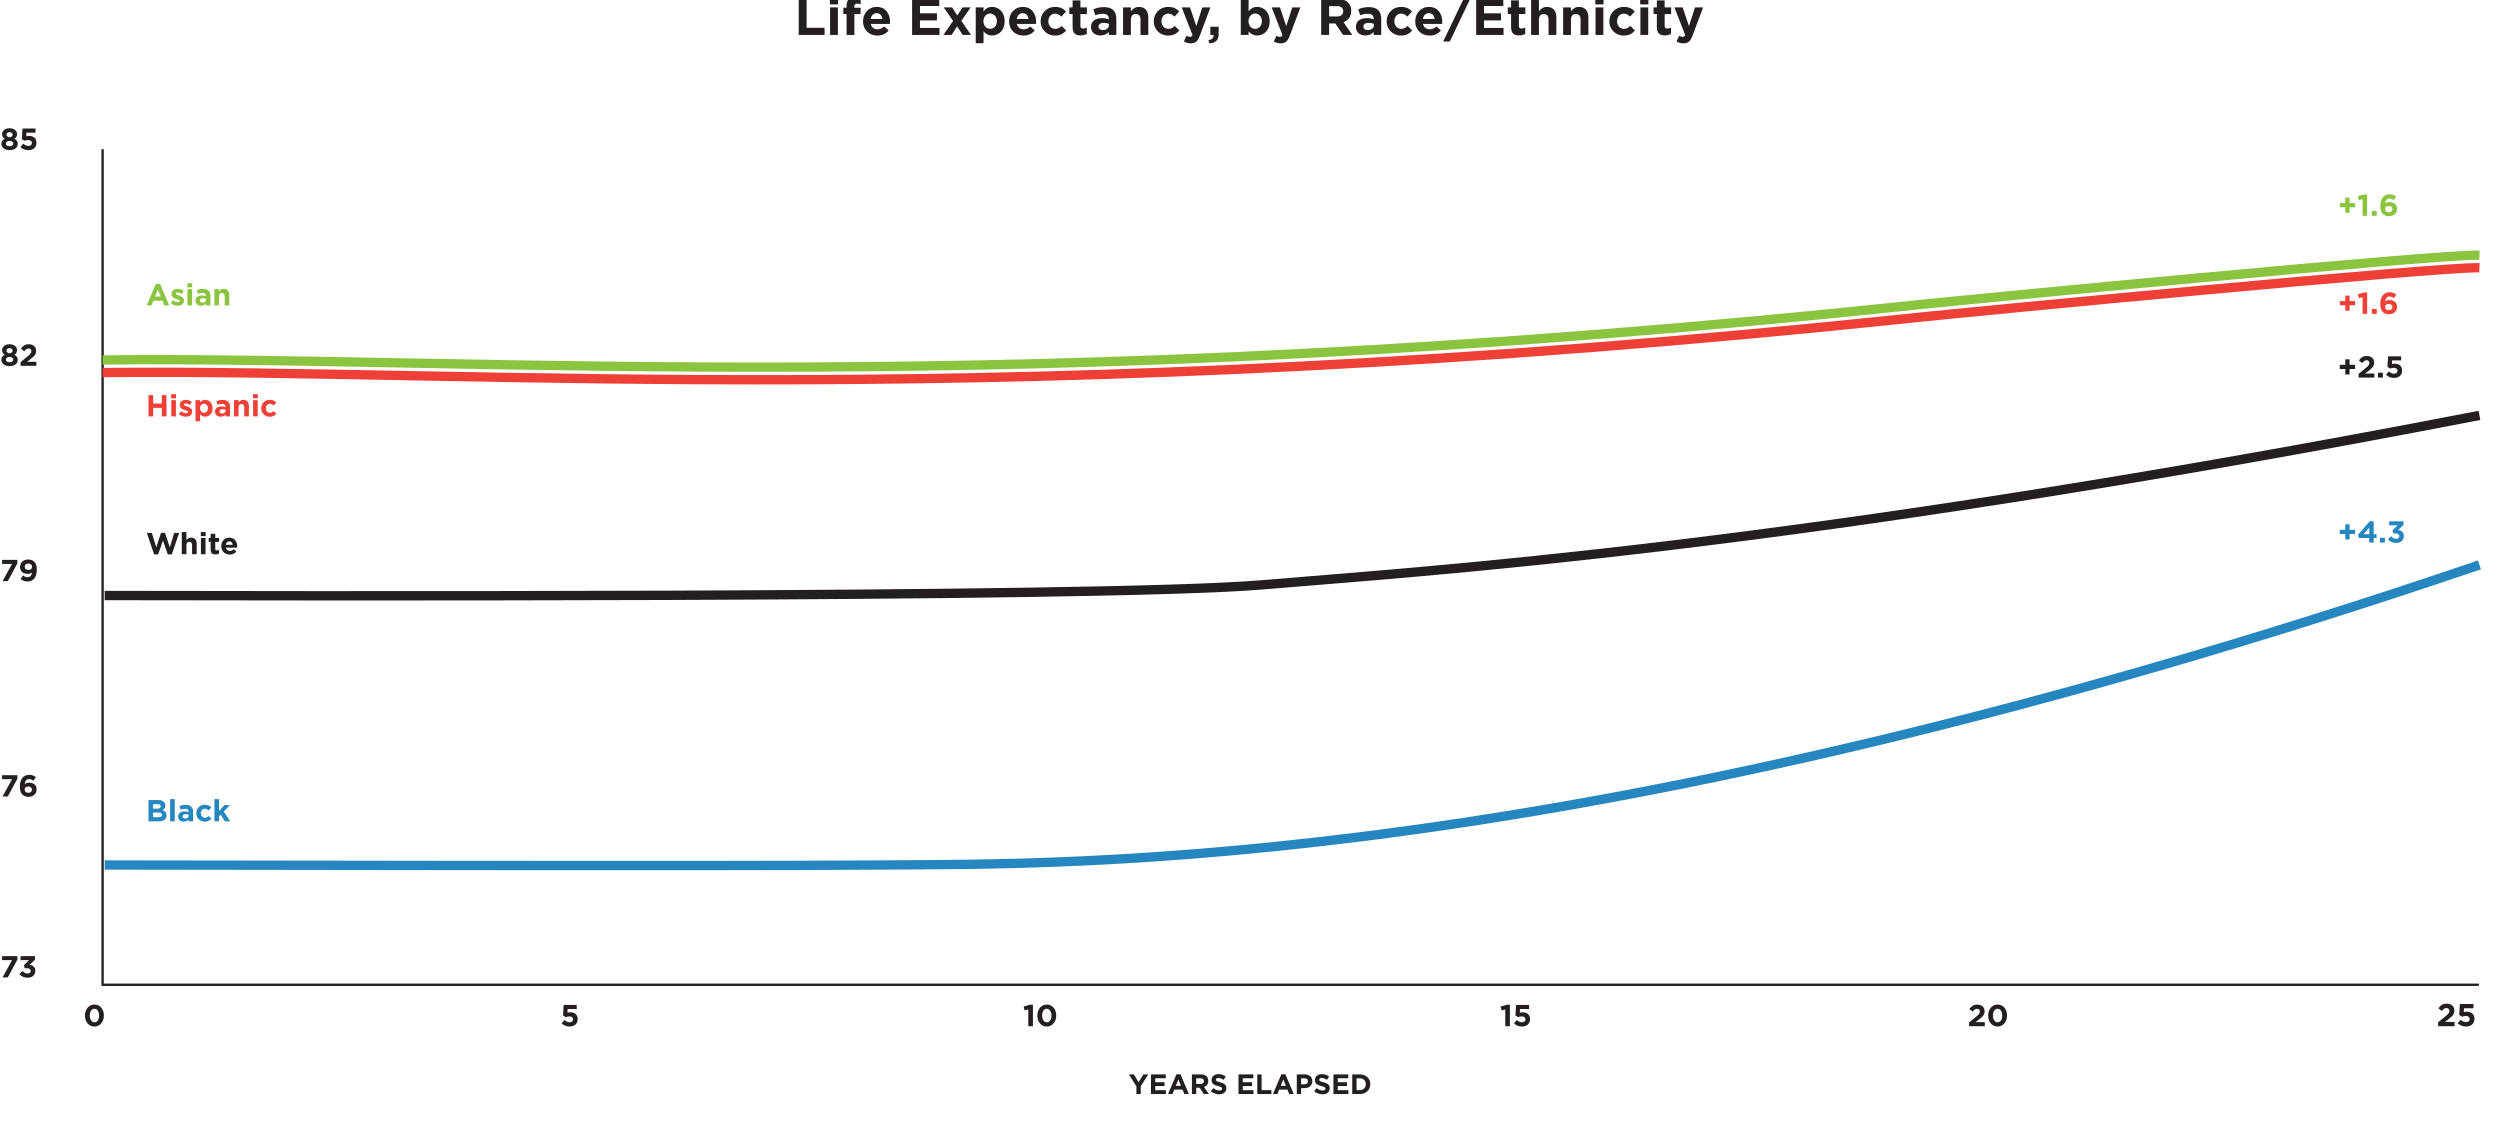 <svg width="1070" height="481" viewBox="0 0 1070 481" fill="none" xmlns="http://www.w3.org/2000/svg">
<g clip-path="url(#clip0_1184_63)">
<path d="M43.914 63.854V421.48H1060.97" stroke="#231F20" stroke-miterlimit="10"/>
<path d="M1.092 418.313L5.161 410.942H0.884V409.213H7.436V410.721L3.354 418.313H1.092ZM11.838 418.469C10.2 418.469 9.069 417.819 8.289 416.896L9.667 415.583C10.291 416.285 10.941 416.675 11.864 416.675C12.618 416.675 13.151 416.246 13.151 415.57V415.544C13.151 414.803 12.488 414.387 11.37 414.387H10.538L10.226 413.113L12.397 410.929H8.822V409.213H14.971V410.721L12.67 412.918C13.905 413.126 15.114 413.776 15.114 415.466V415.492C15.114 417.208 13.866 418.469 11.838 418.469Z" fill="#231F20"/>
<path d="M40.404 439.357C37.973 439.357 36.374 437.316 36.374 434.677V434.651C36.374 432.012 38.012 429.945 40.43 429.945C42.835 429.945 44.46 431.986 44.46 434.625V434.651C44.46 437.29 42.835 439.357 40.404 439.357ZM40.43 437.55C41.639 437.55 42.406 436.328 42.406 434.677V434.651C42.406 433 41.6 431.752 40.404 431.752C39.208 431.752 38.428 432.961 38.428 434.625V434.651C38.428 436.315 39.221 437.55 40.43 437.55Z" fill="#231F20"/>
<path d="M243.785 439.357C242.329 439.357 241.263 438.837 240.379 437.992L241.588 436.549C242.277 437.173 242.953 437.537 243.759 437.537C244.695 437.537 245.28 437.082 245.28 436.276V436.25C245.28 435.47 244.617 435.015 243.668 435.015C243.096 435.015 242.576 435.171 242.147 435.353L240.99 434.586L241.25 430.101H246.84V431.856H242.966L242.862 433.429C243.226 433.338 243.551 433.273 244.058 433.273C245.826 433.273 247.243 434.131 247.243 436.185V436.211C247.243 438.135 245.878 439.357 243.785 439.357Z" fill="#231F20"/>
<path d="M440.111 439.201V432.064L438.525 432.454L438.109 430.816L440.722 430.036H442.087V439.201H440.111ZM448.013 439.357C445.582 439.357 443.983 437.316 443.983 434.677V434.651C443.983 432.012 445.621 429.945 448.039 429.945C450.444 429.945 452.069 431.986 452.069 434.625V434.651C452.069 437.29 450.444 439.357 448.013 439.357ZM448.039 437.55C449.248 437.55 450.015 436.328 450.015 434.677V434.651C450.015 433 449.209 431.752 448.013 431.752C446.817 431.752 446.037 432.961 446.037 434.625V434.651C446.037 436.315 446.83 437.55 448.039 437.55Z" fill="#231F20"/>
<path d="M486.389 468.244V464.932L483.161 459.844H485.321L487.325 463.216L489.365 459.844H491.465L488.237 464.896V468.244H486.389ZM492.615 468.244V459.844H498.951V461.488H494.451V463.192H498.411V464.836H494.451V466.6H499.011V468.244H492.615ZM499.934 468.244L503.534 459.784H505.238L508.838 468.244H506.906L506.138 466.36H502.586L501.818 468.244H499.934ZM503.246 464.728H505.478L504.362 462.004L503.246 464.728ZM510.134 468.244V459.844H513.974C515.042 459.844 515.87 460.144 516.422 460.696C516.89 461.164 517.142 461.824 517.142 462.616V462.64C517.142 463.996 516.41 464.848 515.342 465.244L517.394 468.244H515.234L513.434 465.556H511.982V468.244H510.134ZM511.982 463.924H513.854C514.754 463.924 515.27 463.444 515.27 462.736V462.712C515.27 461.92 514.718 461.512 513.818 461.512H511.982V463.924ZM521.794 468.364C520.522 468.364 519.238 467.92 518.23 467.02L519.322 465.712C520.078 466.336 520.87 466.732 521.83 466.732C522.586 466.732 523.042 466.432 523.042 465.94V465.916C523.042 465.448 522.754 465.208 521.35 464.848C519.658 464.416 518.566 463.948 518.566 462.28V462.256C518.566 460.732 519.79 459.724 521.506 459.724C522.73 459.724 523.774 460.108 524.626 460.792L523.666 462.184C522.922 461.668 522.19 461.356 521.482 461.356C520.774 461.356 520.402 461.68 520.402 462.088V462.112C520.402 462.664 520.762 462.844 522.214 463.216C523.918 463.66 524.878 464.272 524.878 465.736V465.76C524.878 467.428 523.606 468.364 521.794 468.364ZM530.079 468.244V459.844H536.415V461.488H531.915V463.192H535.875V464.836H531.915V466.6H536.475V468.244H530.079ZM538.118 468.244V459.844H539.966V466.564H544.154V468.244H538.118ZM544.828 468.244L548.428 459.784H550.132L553.732 468.244H551.8L551.032 466.36H547.48L546.712 468.244H544.828ZM548.14 464.728H550.372L549.256 462.004L548.14 464.728ZM555.029 468.244V459.844H558.461C560.465 459.844 561.677 461.032 561.677 462.748V462.772C561.677 464.716 560.165 465.724 558.281 465.724H556.877V468.244H555.029ZM556.877 464.08H558.341C559.265 464.08 559.805 463.528 559.805 462.808V462.784C559.805 461.956 559.229 461.512 558.305 461.512H556.877V464.08ZM566.032 468.364C564.76 468.364 563.476 467.92 562.468 467.02L563.56 465.712C564.316 466.336 565.108 466.732 566.068 466.732C566.824 466.732 567.28 466.432 567.28 465.94V465.916C567.28 465.448 566.992 465.208 565.588 464.848C563.896 464.416 562.804 463.948 562.804 462.28V462.256C562.804 460.732 564.028 459.724 565.744 459.724C566.968 459.724 568.012 460.108 568.864 460.792L567.904 462.184C567.16 461.668 566.428 461.356 565.72 461.356C565.012 461.356 564.64 461.68 564.64 462.088V462.112C564.64 462.664 565 462.844 566.452 463.216C568.156 463.66 569.116 464.272 569.116 465.736V465.76C569.116 467.428 567.844 468.364 566.032 468.364ZM570.72 468.244V459.844H577.056V461.488H572.556V463.192H576.516V464.836H572.556V466.6H577.116V468.244H570.72ZM578.759 468.244V459.844H582.035C584.675 459.844 586.499 461.656 586.499 464.02V464.044C586.499 466.408 584.675 468.244 582.035 468.244H578.759ZM580.607 466.576H582.035C583.547 466.576 584.567 465.556 584.567 464.068V464.044C584.567 462.556 583.547 461.512 582.035 461.512H580.607V466.576Z" fill="#231F20"/>
<path d="M644.259 439.201V432.064L642.673 432.454L642.257 430.816L644.87 430.036H646.235V439.201H644.259ZM651.395 439.357C649.939 439.357 648.873 438.837 647.989 437.992L649.198 436.549C649.887 437.173 650.563 437.537 651.369 437.537C652.305 437.537 652.89 437.082 652.89 436.276V436.25C652.89 435.47 652.227 435.015 651.278 435.015C650.706 435.015 650.186 435.171 649.757 435.353L648.6 434.586L648.86 430.101H654.45V431.856H650.576L650.472 433.429C650.836 433.338 651.161 433.273 651.668 433.273C653.436 433.273 654.853 434.131 654.853 436.185V436.211C654.853 438.135 653.488 439.357 651.395 439.357Z" fill="#231F20"/>
<path d="M842.762 439.201V437.615L845.791 435.132C846.922 434.196 847.364 433.702 847.364 432.948C847.364 432.181 846.857 431.765 846.142 431.765C845.44 431.765 844.959 432.155 844.283 432.987L842.879 431.856C843.776 430.634 844.647 429.971 846.272 429.971C848.157 429.971 849.405 431.076 849.405 432.779V432.805C849.405 434.326 848.625 435.08 847.013 436.328L845.531 437.472H849.496V439.201H842.762ZM854.957 439.357C852.526 439.357 850.927 437.316 850.927 434.677V434.651C850.927 432.012 852.565 429.945 854.983 429.945C857.388 429.945 859.013 431.986 859.013 434.625V434.651C859.013 437.29 857.388 439.357 854.957 439.357ZM854.983 437.55C856.192 437.55 856.959 436.328 856.959 434.677V434.651C856.959 433 856.153 431.752 854.957 431.752C853.761 431.752 852.981 432.961 852.981 434.625V434.651C852.981 436.315 853.774 437.55 854.983 437.55Z" fill="#231F20"/>
<path d="M1043.52 439.201V437.545L1046.69 434.953C1047.87 433.976 1048.33 433.46 1048.33 432.673C1048.33 431.872 1047.8 431.438 1047.05 431.438C1046.32 431.438 1045.82 431.845 1045.11 432.714L1043.65 431.533C1044.58 430.257 1045.49 429.565 1047.19 429.565C1049.16 429.565 1050.46 430.718 1050.46 432.496V432.524C1050.46 434.112 1049.65 434.899 1047.96 436.202L1046.42 437.396H1050.55V439.201H1043.52ZM1055.46 439.364C1053.94 439.364 1052.82 438.821 1051.9 437.939L1053.16 436.432C1053.88 437.084 1054.59 437.464 1055.43 437.464C1056.41 437.464 1057.02 436.989 1057.02 436.147V436.12C1057.02 435.306 1056.32 434.831 1055.33 434.831C1054.74 434.831 1054.19 434.994 1053.75 435.184L1052.54 434.383L1052.81 429.7H1058.64V431.533H1054.6L1054.49 433.175C1054.87 433.08 1055.21 433.012 1055.74 433.012C1057.59 433.012 1059.07 433.908 1059.07 436.052V436.08C1059.07 438.088 1057.64 439.364 1055.46 439.364Z" fill="#231F20"/>
<path d="M4.095 156.697C2.08 156.697 0.585 155.657 0.585 154.071V154.045C0.585 152.94 1.092 152.29 2.054 151.848C1.352 151.419 0.897 150.834 0.897 149.859V149.833C0.897 148.442 2.171 147.337 4.095 147.337C6.019 147.337 7.293 148.429 7.293 149.833V149.859C7.293 150.834 6.838 151.419 6.136 151.848C7.059 152.329 7.605 152.914 7.605 153.993V154.019C7.605 155.709 6.11 156.697 4.095 156.697ZM4.095 151.185C4.888 151.185 5.395 150.717 5.395 150.08V150.054C5.395 149.495 4.914 148.988 4.095 148.988C3.276 148.988 2.795 149.482 2.795 150.041V150.067C2.795 150.704 3.302 151.185 4.095 151.185ZM4.095 155.046C5.083 155.046 5.668 154.552 5.668 153.915V153.889C5.668 153.187 5.005 152.771 4.095 152.771C3.185 152.771 2.522 153.187 2.522 153.889V153.915C2.522 154.539 3.107 155.046 4.095 155.046ZM8.825 156.567V154.981L11.854 152.498C12.986 151.562 13.428 151.068 13.428 150.314C13.428 149.547 12.921 149.131 12.206 149.131C11.504 149.131 11.023 149.521 10.347 150.353L8.942 149.222C9.839 148 10.71 147.337 12.335 147.337C14.22 147.337 15.469 148.442 15.469 150.145V150.171C15.469 151.692 14.688 152.446 13.076 153.694L11.595 154.838H15.559V156.567H8.825Z" fill="#231F20"/>
<path d="M1.092 248.724L5.161 241.353H0.884V239.624H7.436V241.132L3.354 248.724H1.092ZM11.784 248.88C10.458 248.88 9.561 248.438 8.794 247.801L9.847 246.28C10.51 246.813 11.069 247.06 11.836 247.06C12.954 247.06 13.552 246.215 13.682 244.993C13.24 245.37 12.629 245.617 11.836 245.617C9.86 245.617 8.586 244.525 8.586 242.679V242.653C8.586 240.82 10.003 239.468 12.057 239.468C13.279 239.468 13.994 239.767 14.683 240.456C15.333 241.106 15.762 242.094 15.762 243.888V243.914C15.762 246.865 14.371 248.88 11.784 248.88ZM12.161 243.953C13.149 243.953 13.721 243.381 13.721 242.601V242.575C13.721 241.769 13.123 241.184 12.122 241.184C11.134 241.184 10.575 241.756 10.575 242.562V242.588C10.575 243.394 11.173 243.953 12.161 243.953Z" fill="#231F20"/>
<path d="M4.095 64.251C2.08 64.251 0.585 63.211 0.585 61.624V61.599C0.585 60.493 1.092 59.843 2.054 59.401C1.352 58.972 0.897 58.388 0.897 57.413V57.386C0.897 55.995 2.171 54.891 4.095 54.891C6.019 54.891 7.293 55.983 7.293 57.386V57.413C7.293 58.388 6.838 58.972 6.136 59.401C7.059 59.883 7.605 60.468 7.605 61.547V61.572C7.605 63.263 6.11 64.251 4.095 64.251ZM4.095 58.739C4.888 58.739 5.395 58.27 5.395 57.633V57.608C5.395 57.048 4.914 56.541 4.095 56.541C3.276 56.541 2.795 57.035 2.795 57.594V57.62C2.795 58.258 3.302 58.739 4.095 58.739ZM4.095 62.599C5.083 62.599 5.668 62.105 5.668 61.468V61.443C5.668 60.74 5.005 60.325 4.095 60.325C3.185 60.325 2.522 60.74 2.522 61.443V61.468C2.522 62.093 3.107 62.599 4.095 62.599ZM12.153 64.276C10.697 64.276 9.631 63.757 8.747 62.911L9.956 61.468C10.646 62.093 11.322 62.456 12.127 62.456C13.063 62.456 13.649 62.002 13.649 61.196V61.169C13.649 60.389 12.986 59.934 12.037 59.934C11.464 59.934 10.944 60.09 10.515 60.273L9.358 59.505L9.618 55.02H15.209V56.776H11.335L11.23 58.349C11.595 58.258 11.919 58.193 12.427 58.193C14.194 58.193 15.611 59.05 15.611 61.105V61.13C15.611 63.054 14.246 64.276 12.153 64.276Z" fill="#231F20"/>
<path d="M1.092 340.88L5.161 333.509H0.884V331.78H7.436V333.288L3.354 340.88H1.092ZM12.202 341.036C11.019 341.036 10.213 340.698 9.576 340.061C8.913 339.398 8.497 338.423 8.497 336.616V336.59C8.497 333.782 9.771 331.624 12.488 331.624C13.723 331.624 14.529 331.988 15.335 332.625L14.282 334.172C13.684 333.717 13.203 333.444 12.423 333.444C11.292 333.444 10.72 334.354 10.59 335.55C11.045 335.251 11.578 334.965 12.475 334.965C14.282 334.965 15.673 335.966 15.673 337.864V337.89C15.673 339.749 14.178 341.036 12.202 341.036ZM12.124 339.32C13.112 339.32 13.684 338.761 13.684 337.981V337.955C13.684 337.188 13.086 336.629 12.098 336.629C11.11 336.629 10.538 337.175 10.538 337.942V337.968C10.538 338.735 11.136 339.32 12.124 339.32Z" fill="#231F20"/>
<path d="M341.848 14.965V-0.435H345.236V11.885H352.914V14.965H341.848ZM355.183 1.875V-1.095H358.703V1.875H355.183ZM355.271 14.965V3.173H358.615V14.965H355.271ZM362.328 14.965V6.033H360.942V3.283H362.328V2.535C362.328 1.237 362.658 0.291 363.274 -0.325C363.89 -0.941 364.792 -1.249 365.98 -1.249C367.036 -1.249 367.74 -1.117 368.356 -0.919V1.853C367.872 1.677 367.41 1.567 366.838 1.567C366.068 1.567 365.628 1.963 365.628 2.843V3.305H368.334V6.033H365.672V14.965H362.328ZM375.529 15.229C371.987 15.229 369.369 12.743 369.369 9.135V9.091C369.369 5.725 371.767 2.953 375.199 2.953C379.137 2.953 380.941 6.011 380.941 9.355C380.941 9.619 380.919 9.927 380.897 10.235H372.691C373.021 11.753 374.077 12.545 375.573 12.545C376.695 12.545 377.509 12.193 378.433 11.335L380.347 13.029C379.247 14.393 377.663 15.229 375.529 15.229ZM372.647 8.145H377.685C377.487 6.649 376.607 5.637 375.199 5.637C373.813 5.637 372.911 6.627 372.647 8.145ZM390.381 14.965V-0.435H401.997V2.579H393.747V5.703H401.007V8.717H393.747V11.951H402.107V14.965H390.381ZM412.027 14.965L409.651 11.291L407.275 14.965H403.777L407.913 8.981L403.931 3.173H407.517L409.717 6.627L411.939 3.173H415.437L411.455 8.937L415.613 14.965H412.027ZM417.615 18.485V3.173H420.959V4.867C421.773 3.767 422.895 2.953 424.633 2.953C427.383 2.953 430.001 5.109 430.001 9.047V9.091C430.001 13.029 427.427 15.185 424.633 15.185C422.851 15.185 421.751 14.371 420.959 13.425V18.485H417.615ZM423.775 12.347C425.337 12.347 426.657 11.071 426.657 9.091V9.047C426.657 7.089 425.337 5.791 423.775 5.791C422.213 5.791 420.915 7.089 420.915 9.047V9.091C420.915 11.049 422.213 12.347 423.775 12.347ZM438.049 15.229C434.507 15.229 431.889 12.743 431.889 9.135V9.091C431.889 5.725 434.287 2.953 437.719 2.953C441.657 2.953 443.461 6.011 443.461 9.355C443.461 9.619 443.439 9.927 443.417 10.235H435.211C435.541 11.753 436.597 12.545 438.093 12.545C439.215 12.545 440.029 12.193 440.953 11.335L442.867 13.029C441.767 14.393 440.183 15.229 438.049 15.229ZM435.167 8.145H440.205C440.007 6.649 439.127 5.637 437.719 5.637C436.333 5.637 435.431 6.627 435.167 8.145ZM451.519 15.229C447.977 15.229 445.381 12.501 445.381 9.135V9.091C445.381 5.725 447.955 2.953 451.563 2.953C453.785 2.953 455.171 3.701 456.271 4.933L454.225 7.133C453.477 6.341 452.729 5.835 451.541 5.835C449.869 5.835 448.681 7.309 448.681 9.047V9.091C448.681 10.895 449.847 12.347 451.673 12.347C452.795 12.347 453.565 11.863 454.379 11.093L456.337 13.073C455.193 14.327 453.873 15.229 451.519 15.229ZM462.503 15.163C460.457 15.163 459.071 14.349 459.071 11.621V6.033H457.663V3.173H459.071V0.159H462.415V3.173H465.187V6.033H462.415V11.071C462.415 11.841 462.745 12.215 463.493 12.215C464.109 12.215 464.659 12.061 465.143 11.797V14.481C464.439 14.899 463.625 15.163 462.503 15.163ZM470.996 15.185C468.774 15.185 466.948 13.909 466.948 11.577V11.533C466.948 8.959 468.906 7.771 471.7 7.771C472.888 7.771 473.746 7.969 474.582 8.255V8.057C474.582 6.671 473.724 5.901 472.052 5.901C470.776 5.901 469.874 6.143 468.796 6.539L467.96 3.987C469.258 3.415 470.534 3.041 472.536 3.041C474.362 3.041 475.682 3.525 476.518 4.361C477.398 5.241 477.794 6.539 477.794 8.123V14.965H474.56V13.689C473.746 14.591 472.624 15.185 470.996 15.185ZM472.008 12.875C473.57 12.875 474.626 12.017 474.626 10.807V10.213C474.054 9.949 473.306 9.773 472.492 9.773C471.062 9.773 470.182 10.345 470.182 11.401V11.445C470.182 12.347 470.93 12.875 472.008 12.875ZM480.672 14.965V3.173H484.016V4.845C484.786 3.855 485.776 2.953 487.47 2.953C490 2.953 491.474 4.625 491.474 7.331V14.965H488.13V8.387C488.13 6.803 487.382 5.989 486.106 5.989C484.83 5.989 484.016 6.803 484.016 8.387V14.965H480.672ZM499.945 15.229C496.403 15.229 493.807 12.501 493.807 9.135V9.091C493.807 5.725 496.381 2.953 499.989 2.953C502.211 2.953 503.597 3.701 504.697 4.933L502.651 7.133C501.903 6.341 501.155 5.835 499.967 5.835C498.295 5.835 497.107 7.309 497.107 9.047V9.091C497.107 10.895 498.273 12.347 500.099 12.347C501.221 12.347 501.991 11.863 502.805 11.093L504.763 13.073C503.619 14.327 502.299 15.229 499.945 15.229ZM509.656 18.551C508.446 18.551 507.544 18.243 506.686 17.737L507.808 15.317C508.248 15.581 508.798 15.779 509.238 15.779C509.81 15.779 510.118 15.603 510.404 15.009L505.784 3.173H509.326L512.01 11.203L514.584 3.173H518.06L513.528 15.251C512.626 17.649 511.658 18.551 509.656 18.551ZM517.524 18.529L517.238 17.143C518.756 16.989 519.504 16.219 519.394 14.965H518.03V11.445H521.594V14.415C521.594 17.319 520.142 18.485 517.524 18.529ZM538.071 15.185C536.289 15.185 535.189 14.371 534.397 13.425V14.965H531.053V-1.095H534.397V4.867C535.211 3.767 536.333 2.953 538.071 2.953C540.821 2.953 543.439 5.109 543.439 9.047V9.091C543.439 13.029 540.865 15.185 538.071 15.185ZM537.213 12.347C538.775 12.347 540.095 11.071 540.095 9.091V9.047C540.095 7.089 538.775 5.791 537.213 5.791C535.651 5.791 534.353 7.089 534.353 9.047V9.091C534.353 11.049 535.651 12.347 537.213 12.347ZM548.156 18.551C546.946 18.551 546.044 18.243 545.186 17.737L546.308 15.317C546.748 15.581 547.298 15.779 547.738 15.779C548.31 15.779 548.618 15.603 548.904 15.009L544.284 3.173H547.826L550.51 11.203L553.084 3.173H556.56L552.028 15.251C551.126 17.649 550.158 18.551 548.156 18.551ZM565.479 14.965V-0.435H572.519C574.477 -0.435 575.995 0.115 577.007 1.127C577.865 1.985 578.327 3.195 578.327 4.647V4.691C578.327 7.177 576.985 8.739 575.027 9.465L578.789 14.965H574.829L571.529 10.037H568.867V14.965H565.479ZM568.867 7.045H572.299C573.949 7.045 574.895 6.165 574.895 4.867V4.823C574.895 3.371 573.883 2.623 572.233 2.623H568.867V7.045ZM584.369 15.185C582.147 15.185 580.321 13.909 580.321 11.577V11.533C580.321 8.959 582.279 7.771 585.073 7.771C586.261 7.771 587.119 7.969 587.955 8.255V8.057C587.955 6.671 587.097 5.901 585.425 5.901C584.149 5.901 583.247 6.143 582.169 6.539L581.333 3.987C582.631 3.415 583.907 3.041 585.909 3.041C587.735 3.041 589.055 3.525 589.891 4.361C590.771 5.241 591.167 6.539 591.167 8.123V14.965H587.933V13.689C587.119 14.591 585.997 15.185 584.369 15.185ZM585.381 12.875C586.943 12.875 587.999 12.017 587.999 10.807V10.213C587.427 9.949 586.679 9.773 585.865 9.773C584.435 9.773 583.555 10.345 583.555 11.401V11.445C583.555 12.347 584.303 12.875 585.381 12.875ZM599.611 15.229C596.069 15.229 593.473 12.501 593.473 9.135V9.091C593.473 5.725 596.047 2.953 599.655 2.953C601.877 2.953 603.263 3.701 604.363 4.933L602.317 7.133C601.569 6.341 600.821 5.835 599.633 5.835C597.961 5.835 596.773 7.309 596.773 9.047V9.091C596.773 10.895 597.939 12.347 599.765 12.347C600.887 12.347 601.657 11.863 602.471 11.093L604.429 13.073C603.285 14.327 601.965 15.229 599.611 15.229ZM611.879 15.229C608.337 15.229 605.719 12.743 605.719 9.135V9.091C605.719 5.725 608.117 2.953 611.549 2.953C615.487 2.953 617.291 6.011 617.291 9.355C617.291 9.619 617.269 9.927 617.247 10.235H609.041C609.371 11.753 610.427 12.545 611.923 12.545C613.045 12.545 613.859 12.193 614.783 11.335L616.697 13.029C615.597 14.393 614.013 15.229 611.879 15.229ZM608.997 8.145H614.035C613.837 6.649 612.957 5.637 611.549 5.637C610.163 5.637 609.261 6.627 608.997 8.145ZM617.671 17.781L627.417 -2.591H630.255L620.509 17.781H617.671ZM631.801 14.965V-0.435H643.417V2.579H635.167V5.703H642.427V8.717H635.167V11.951H643.527V14.965H631.801ZM650.169 15.163C648.123 15.163 646.737 14.349 646.737 11.621V6.033H645.329V3.173H646.737V0.159H650.081V3.173H652.853V6.033H650.081V11.071C650.081 11.841 650.411 12.215 651.159 12.215C651.775 12.215 652.325 12.061 652.809 11.797V14.481C652.105 14.899 651.291 15.163 650.169 15.163ZM655.318 14.965V-1.095H658.662V4.845C659.432 3.855 660.422 2.953 662.116 2.953C664.646 2.953 666.12 4.625 666.12 7.331V14.965H662.776V8.387C662.776 6.803 662.028 5.989 660.752 5.989C659.476 5.989 658.662 6.803 658.662 8.387V14.965H655.318ZM669.025 14.965V3.173H672.369V4.845C673.139 3.855 674.129 2.953 675.823 2.953C678.353 2.953 679.827 4.625 679.827 7.331V14.965H676.483V8.387C676.483 6.803 675.735 5.989 674.459 5.989C673.183 5.989 672.369 6.803 672.369 8.387V14.965H669.025ZM682.798 1.875V-1.095H686.318V1.875H682.798ZM682.886 14.965V3.173H686.23V14.965H682.886ZM694.937 15.229C691.395 15.229 688.799 12.501 688.799 9.135V9.091C688.799 5.725 691.373 2.953 694.981 2.953C697.203 2.953 698.589 3.701 699.689 4.933L697.643 7.133C696.895 6.341 696.147 5.835 694.959 5.835C693.287 5.835 692.099 7.309 692.099 9.047V9.091C692.099 10.895 693.265 12.347 695.091 12.347C696.213 12.347 696.983 11.863 697.797 11.093L699.755 13.073C698.611 14.327 697.291 15.229 694.937 15.229ZM702.005 1.875V-1.095H705.525V1.875H702.005ZM702.093 14.965V3.173H705.437V14.965H702.093ZM712.56 15.163C710.514 15.163 709.128 14.349 709.128 11.621V6.033H707.72V3.173H709.128V0.159H712.472V3.173H715.244V6.033H712.472V11.071C712.472 11.841 712.802 12.215 713.55 12.215C714.166 12.215 714.716 12.061 715.2 11.797V14.481C714.496 14.899 713.682 15.163 712.56 15.163ZM720.525 18.551C719.315 18.551 718.413 18.243 717.555 17.737L718.677 15.317C719.117 15.581 719.667 15.779 720.107 15.779C720.679 15.779 720.987 15.603 721.273 15.009L716.653 3.173H720.195L722.879 11.203L725.453 3.173H728.929L724.397 15.251C723.495 17.649 722.527 18.551 720.525 18.551Z" fill="#231F20"/>
<path d="M43.914 154.057C204.008 152.287 429.292 171.817 820.74 130.454C841.773 128.226 1045.34 108.62 1061.2 109.2" stroke="#8BC53F" stroke-width="4" stroke-miterlimit="10"/>
<path d="M44.812 254.88C93.027 254.88 471.8 256.193 540.315 250.303C608.831 244.414 764.913 235.213 1061.2 177.783" stroke="#231F20" stroke-width="4" stroke-miterlimit="10"/>
<path d="M44.812 370.214C99.372 370.214 297.323 370.793 377.903 370.214C458.484 369.634 673.564 373.662 1061.2 241.774" stroke="#2686BF" stroke-width="4" stroke-miterlimit="10"/>
<path d="M43.914 159.459C204.008 157.689 429.292 177.219 820.74 135.855C841.773 133.627 1045.34 114.021 1061.2 114.601" stroke="#EE4036" stroke-width="4" stroke-miterlimit="10"/>
<path d="M62.773 130.72L66.673 121.555H68.519L72.419 130.72H70.326L69.494 128.679H65.646L64.814 130.72H62.773ZM66.361 126.911H68.779L67.57 123.96L66.361 126.911ZM76.059 130.85C75.084 130.85 73.992 130.525 73.069 129.797L73.914 128.497C74.668 129.043 75.461 129.329 76.111 129.329C76.683 129.329 76.943 129.121 76.943 128.809V128.783C76.943 128.354 76.267 128.211 75.5 127.977C74.525 127.691 73.42 127.236 73.42 125.884V125.858C73.42 124.441 74.564 123.648 75.968 123.648C76.852 123.648 77.814 123.947 78.568 124.454L77.814 125.819C77.125 125.416 76.436 125.169 75.929 125.169C75.448 125.169 75.201 125.377 75.201 125.65V125.676C75.201 126.066 75.864 126.248 76.618 126.508C77.593 126.833 78.724 127.301 78.724 128.575V128.601C78.724 130.148 77.567 130.85 76.059 130.85ZM80.18 122.985V121.23H82.26V122.985H80.18ZM80.232 130.72V123.752H82.208V130.72H80.232ZM86.04 130.85C84.727 130.85 83.648 130.096 83.648 128.718V128.692C83.648 127.171 84.805 126.469 86.456 126.469C87.158 126.469 87.665 126.586 88.159 126.755V126.638C88.159 125.819 87.652 125.364 86.664 125.364C85.91 125.364 85.377 125.507 84.74 125.741L84.246 124.233C85.013 123.895 85.767 123.674 86.95 123.674C88.029 123.674 88.809 123.96 89.303 124.454C89.823 124.974 90.057 125.741 90.057 126.677V130.72H88.146V129.966C87.665 130.499 87.002 130.85 86.04 130.85ZM86.638 129.485C87.561 129.485 88.185 128.978 88.185 128.263V127.912C87.847 127.756 87.405 127.652 86.924 127.652C86.079 127.652 85.559 127.99 85.559 128.614V128.64C85.559 129.173 86.001 129.485 86.638 129.485ZM91.757 130.72V123.752H93.733V124.74C94.188 124.155 94.773 123.622 95.774 123.622C97.269 123.622 98.14 124.61 98.14 126.209V130.72H96.164V126.833C96.164 125.897 95.722 125.416 94.968 125.416C94.214 125.416 93.733 125.897 93.733 126.833V130.72H91.757Z" fill="#8BC53F"/>
<path d="M1003.78 91.054V88.714H1001.42V86.92H1003.78V84.58H1005.62V86.92H1007.98V88.714H1005.62V91.054H1003.78ZM1011.17 92.393V85.256L1009.58 85.646L1009.17 84.008L1011.78 83.228H1013.14V92.393H1011.17ZM1015.14 92.393V90.313H1017.25V92.393H1015.14ZM1022.47 92.549C1021.28 92.549 1020.48 92.211 1019.84 91.574C1019.18 90.911 1018.76 89.936 1018.76 88.129V88.103C1018.76 85.295 1020.03 83.137 1022.75 83.137C1023.99 83.137 1024.79 83.501 1025.6 84.138L1024.55 85.685C1023.95 85.23 1023.47 84.957 1022.69 84.957C1021.56 84.957 1020.98 85.867 1020.85 87.063C1021.31 86.764 1021.84 86.478 1022.74 86.478C1024.55 86.478 1025.94 87.479 1025.94 89.377V89.403C1025.94 91.262 1024.44 92.549 1022.47 92.549ZM1022.39 90.833C1023.38 90.833 1023.95 90.274 1023.95 89.494V89.468C1023.95 88.701 1023.35 88.142 1022.36 88.142C1021.37 88.142 1020.8 88.688 1020.8 89.455V89.481C1020.8 90.248 1021.4 90.833 1022.39 90.833Z" fill="#8BC53F"/>
<path d="M1003.78 132.998V130.658H1001.42V128.864H1003.78V126.524H1005.62V128.864H1007.98V130.658H1005.62V132.998H1003.78ZM1011.17 134.337V127.2L1009.58 127.59L1009.17 125.952L1011.78 125.172H1013.14V134.337H1011.17ZM1015.14 134.337V132.257H1017.25V134.337H1015.14ZM1022.47 134.493C1021.28 134.493 1020.48 134.155 1019.84 133.518C1019.18 132.855 1018.76 131.88 1018.76 130.073V130.047C1018.76 127.239 1020.03 125.081 1022.75 125.081C1023.99 125.081 1024.79 125.445 1025.6 126.082L1024.55 127.629C1023.95 127.174 1023.47 126.901 1022.69 126.901C1021.56 126.901 1020.98 127.811 1020.85 129.007C1021.31 128.708 1021.84 128.422 1022.74 128.422C1024.55 128.422 1025.94 129.423 1025.94 131.321V131.347C1025.94 133.206 1024.44 134.493 1022.47 134.493ZM1022.39 132.777C1023.38 132.777 1023.95 132.218 1023.95 131.438V131.412C1023.95 130.645 1023.35 130.086 1022.36 130.086C1021.37 130.086 1020.8 130.632 1020.8 131.399V131.425C1020.8 132.192 1021.4 132.777 1022.39 132.777Z" fill="#EE4036"/>
<path d="M1003.78 160.263V157.923H1001.42V156.129H1003.78V153.789H1005.62V156.129H1007.98V157.923H1005.62V160.263H1003.78ZM1009.49 161.602V160.016L1012.52 157.533C1013.65 156.597 1014.09 156.103 1014.09 155.349C1014.09 154.582 1013.59 154.166 1012.87 154.166C1012.17 154.166 1011.69 154.556 1011.01 155.388L1009.61 154.257C1010.51 153.035 1011.38 152.372 1013 152.372C1014.89 152.372 1016.13 153.477 1016.13 155.18V155.206C1016.13 156.727 1015.35 157.481 1013.74 158.729L1012.26 159.873H1016.23V161.602H1009.49ZM1017.76 161.602V159.522H1019.87V161.602H1017.76ZM1024.64 161.758C1023.18 161.758 1022.12 161.238 1021.23 160.393L1022.44 158.95C1023.13 159.574 1023.81 159.938 1024.61 159.938C1025.55 159.938 1026.13 159.483 1026.13 158.677V158.651C1026.13 157.871 1025.47 157.416 1024.52 157.416C1023.95 157.416 1023.43 157.572 1023 157.754L1021.84 156.987L1022.1 152.502H1027.69V154.257H1023.82L1023.72 155.83C1024.08 155.739 1024.4 155.674 1024.91 155.674C1026.68 155.674 1028.1 156.532 1028.1 158.586V158.612C1028.1 160.536 1026.73 161.758 1024.64 161.758Z" fill="#231F20"/>
<path d="M1003.78 230.891V228.551H1001.42V226.757H1003.78V224.417H1005.62V226.757H1007.98V228.551H1005.62V230.891H1003.78ZM1014.03 232.23V230.267H1009.58L1009.26 228.85L1014.25 223.065H1015.94V228.642H1017.16V230.267H1015.94V232.23H1014.03ZM1011.61 228.642H1014.03V225.808L1011.61 228.642ZM1018.62 232.23V230.15H1020.73V232.23H1018.62ZM1025.58 232.386C1023.94 232.386 1022.81 231.736 1022.03 230.813L1023.41 229.5C1024.03 230.202 1024.68 230.592 1025.61 230.592C1026.36 230.592 1026.89 230.163 1026.89 229.487V229.461C1026.89 228.72 1026.23 228.304 1025.11 228.304H1024.28L1023.97 227.03L1026.14 224.846H1022.56V223.13H1028.71V224.638L1026.41 226.835C1027.65 227.043 1028.86 227.693 1028.86 229.383V229.409C1028.86 231.125 1027.61 232.386 1025.58 232.386Z" fill="#2686BF"/>
<path d="M63.553 178.218V169.118H65.555V172.719H69.247V169.118H71.249V178.218H69.247V174.565H65.555V178.218H63.553ZM73.261 170.483V168.728H75.341V170.483H73.261ZM73.313 178.218V171.25H75.289V178.218H73.313ZM79.589 178.348C78.614 178.348 77.522 178.023 76.599 177.295L77.444 175.995C78.198 176.541 78.991 176.827 79.641 176.827C80.213 176.827 80.473 176.619 80.473 176.307V176.281C80.473 175.852 79.797 175.709 79.03 175.475C78.055 175.189 76.95 174.734 76.95 173.382V173.356C76.95 171.939 78.094 171.146 79.498 171.146C80.382 171.146 81.344 171.445 82.098 171.952L81.344 173.317C80.655 172.914 79.966 172.667 79.459 172.667C78.978 172.667 78.731 172.875 78.731 173.148V173.174C78.731 173.564 79.394 173.746 80.148 174.006C81.123 174.331 82.254 174.799 82.254 176.073V176.099C82.254 177.646 81.097 178.348 79.589 178.348ZM83.67 180.298V171.25H85.646V172.251C86.127 171.601 86.79 171.12 87.817 171.12C89.442 171.12 90.989 172.394 90.989 174.721V174.747C90.989 177.074 89.468 178.348 87.817 178.348C86.764 178.348 86.114 177.867 85.646 177.308V180.298H83.67ZM87.31 176.671C88.233 176.671 89.013 175.917 89.013 174.747V174.721C89.013 173.564 88.233 172.797 87.31 172.797C86.387 172.797 85.62 173.564 85.62 174.721V174.747C85.62 175.904 86.387 176.671 87.31 176.671ZM94.419 178.348C93.106 178.348 92.027 177.594 92.027 176.216V176.19C92.027 174.669 93.184 173.967 94.835 173.967C95.537 173.967 96.044 174.084 96.538 174.253V174.136C96.538 173.317 96.031 172.862 95.043 172.862C94.289 172.862 93.756 173.005 93.119 173.239L92.625 171.731C93.392 171.393 94.146 171.172 95.329 171.172C96.408 171.172 97.188 171.458 97.682 171.952C98.202 172.472 98.436 173.239 98.436 174.175V178.218H96.525V177.464C96.044 177.997 95.381 178.348 94.419 178.348ZM95.017 176.983C95.94 176.983 96.564 176.476 96.564 175.761V175.41C96.226 175.254 95.784 175.15 95.303 175.15C94.458 175.15 93.938 175.488 93.938 176.112V176.138C93.938 176.671 94.38 176.983 95.017 176.983ZM100.136 178.218V171.25H102.112V172.238C102.567 171.653 103.152 171.12 104.153 171.12C105.648 171.12 106.519 172.108 106.519 173.707V178.218H104.543V174.331C104.543 173.395 104.101 172.914 103.347 172.914C102.593 172.914 102.112 173.395 102.112 174.331V178.218H100.136ZM108.275 170.483V168.728H110.355V170.483H108.275ZM108.327 178.218V171.25H110.303V178.218H108.327ZM115.447 178.374C113.354 178.374 111.82 176.762 111.82 174.773V174.747C111.82 172.758 113.341 171.12 115.473 171.12C116.786 171.12 117.605 171.562 118.255 172.29L117.046 173.59C116.604 173.122 116.162 172.823 115.46 172.823C114.472 172.823 113.77 173.694 113.77 174.721V174.747C113.77 175.813 114.459 176.671 115.538 176.671C116.201 176.671 116.656 176.385 117.137 175.93L118.294 177.1C117.618 177.841 116.838 178.374 115.447 178.374Z" fill="#EE4036"/>
<path d="M65.958 237.269L62.851 228.104H64.996L66.881 234.266L68.922 228.078H70.638L72.679 234.266L74.564 228.104H76.657L73.55 237.269H71.808L69.754 231.315L67.7 237.269H65.958ZM77.805 237.204V227.714H79.781V231.224C80.236 230.639 80.821 230.106 81.822 230.106C83.317 230.106 84.188 231.094 84.188 232.693V237.204H82.212V233.317C82.212 232.381 81.77 231.9 81.016 231.9C80.262 231.9 79.781 232.381 79.781 233.317V237.204H77.805ZM85.944 229.469V227.714H88.023V229.469H85.944ZM85.996 237.204V230.236H87.972V237.204H85.996ZM92.18 237.321C90.971 237.321 90.152 236.84 90.152 235.228V231.926H89.32V230.236H90.152V228.455H92.128V230.236H93.766V231.926H92.128V234.903C92.128 235.358 92.323 235.579 92.765 235.579C93.129 235.579 93.454 235.488 93.74 235.332V236.918C93.324 237.165 92.843 237.321 92.18 237.321ZM98.334 237.36C96.241 237.36 94.694 235.891 94.694 233.759V233.733C94.694 231.744 96.111 230.106 98.139 230.106C100.466 230.106 101.532 231.913 101.532 233.889C101.532 234.045 101.519 234.227 101.506 234.409H96.657C96.852 235.306 97.476 235.774 98.36 235.774C99.023 235.774 99.504 235.566 100.05 235.059L101.181 236.06C100.531 236.866 99.595 237.36 98.334 237.36ZM96.631 233.174H99.608C99.491 232.29 98.971 231.692 98.139 231.692C97.32 231.692 96.787 232.277 96.631 233.174Z" fill="#231F20"/>
<path d="M63.553 351.53V342.43H67.778C68.818 342.43 69.637 342.716 70.157 343.236C70.573 343.652 70.781 344.159 70.781 344.783V344.809C70.781 345.836 70.235 346.408 69.585 346.772C70.638 347.175 71.288 347.786 71.288 349.008V349.034C71.288 350.698 69.936 351.53 67.882 351.53H63.553ZM65.503 346.109H67.349C68.233 346.109 68.792 345.823 68.792 345.147V345.121C68.792 344.523 68.324 344.185 67.479 344.185H65.503V346.109ZM65.503 349.775H67.882C68.766 349.775 69.299 349.463 69.299 348.787V348.761C69.299 348.15 68.844 347.773 67.817 347.773H65.503V349.775ZM72.818 351.53V342.04H74.794V351.53H72.818ZM78.626 351.66C77.313 351.66 76.234 350.906 76.234 349.528V349.502C76.234 347.981 77.391 347.279 79.042 347.279C79.744 347.279 80.251 347.396 80.745 347.565V347.448C80.745 346.629 80.238 346.174 79.25 346.174C78.496 346.174 77.963 346.317 77.326 346.551L76.832 345.043C77.599 344.705 78.353 344.484 79.536 344.484C80.615 344.484 81.395 344.77 81.889 345.264C82.409 345.784 82.643 346.551 82.643 347.487V351.53H80.732V350.776C80.251 351.309 79.588 351.66 78.626 351.66ZM79.224 350.295C80.147 350.295 80.771 349.788 80.771 349.073V348.722C80.433 348.566 79.991 348.462 79.51 348.462C78.665 348.462 78.145 348.8 78.145 349.424V349.45C78.145 349.983 78.587 350.295 79.224 350.295ZM87.632 351.686C85.539 351.686 84.005 350.074 84.005 348.085V348.059C84.005 346.07 85.526 344.432 87.658 344.432C88.971 344.432 89.79 344.874 90.44 345.602L89.231 346.902C88.789 346.434 88.347 346.135 87.645 346.135C86.657 346.135 85.955 347.006 85.955 348.033V348.059C85.955 349.125 86.644 349.983 87.723 349.983C88.386 349.983 88.841 349.697 89.322 349.242L90.479 350.412C89.803 351.153 89.023 351.686 87.632 351.686ZM91.77 351.53V342.04H93.746V347.097L96.06 344.562H98.426L95.774 347.305L98.517 351.53H96.255L94.435 348.683L93.746 349.411V351.53H91.77Z" fill="#2686BF"/>
</g>
<defs>
<clipPath id="clip0_1184_63">
<rect width="1070" height="481" fill="white"/>
</clipPath>
</defs>
</svg>
